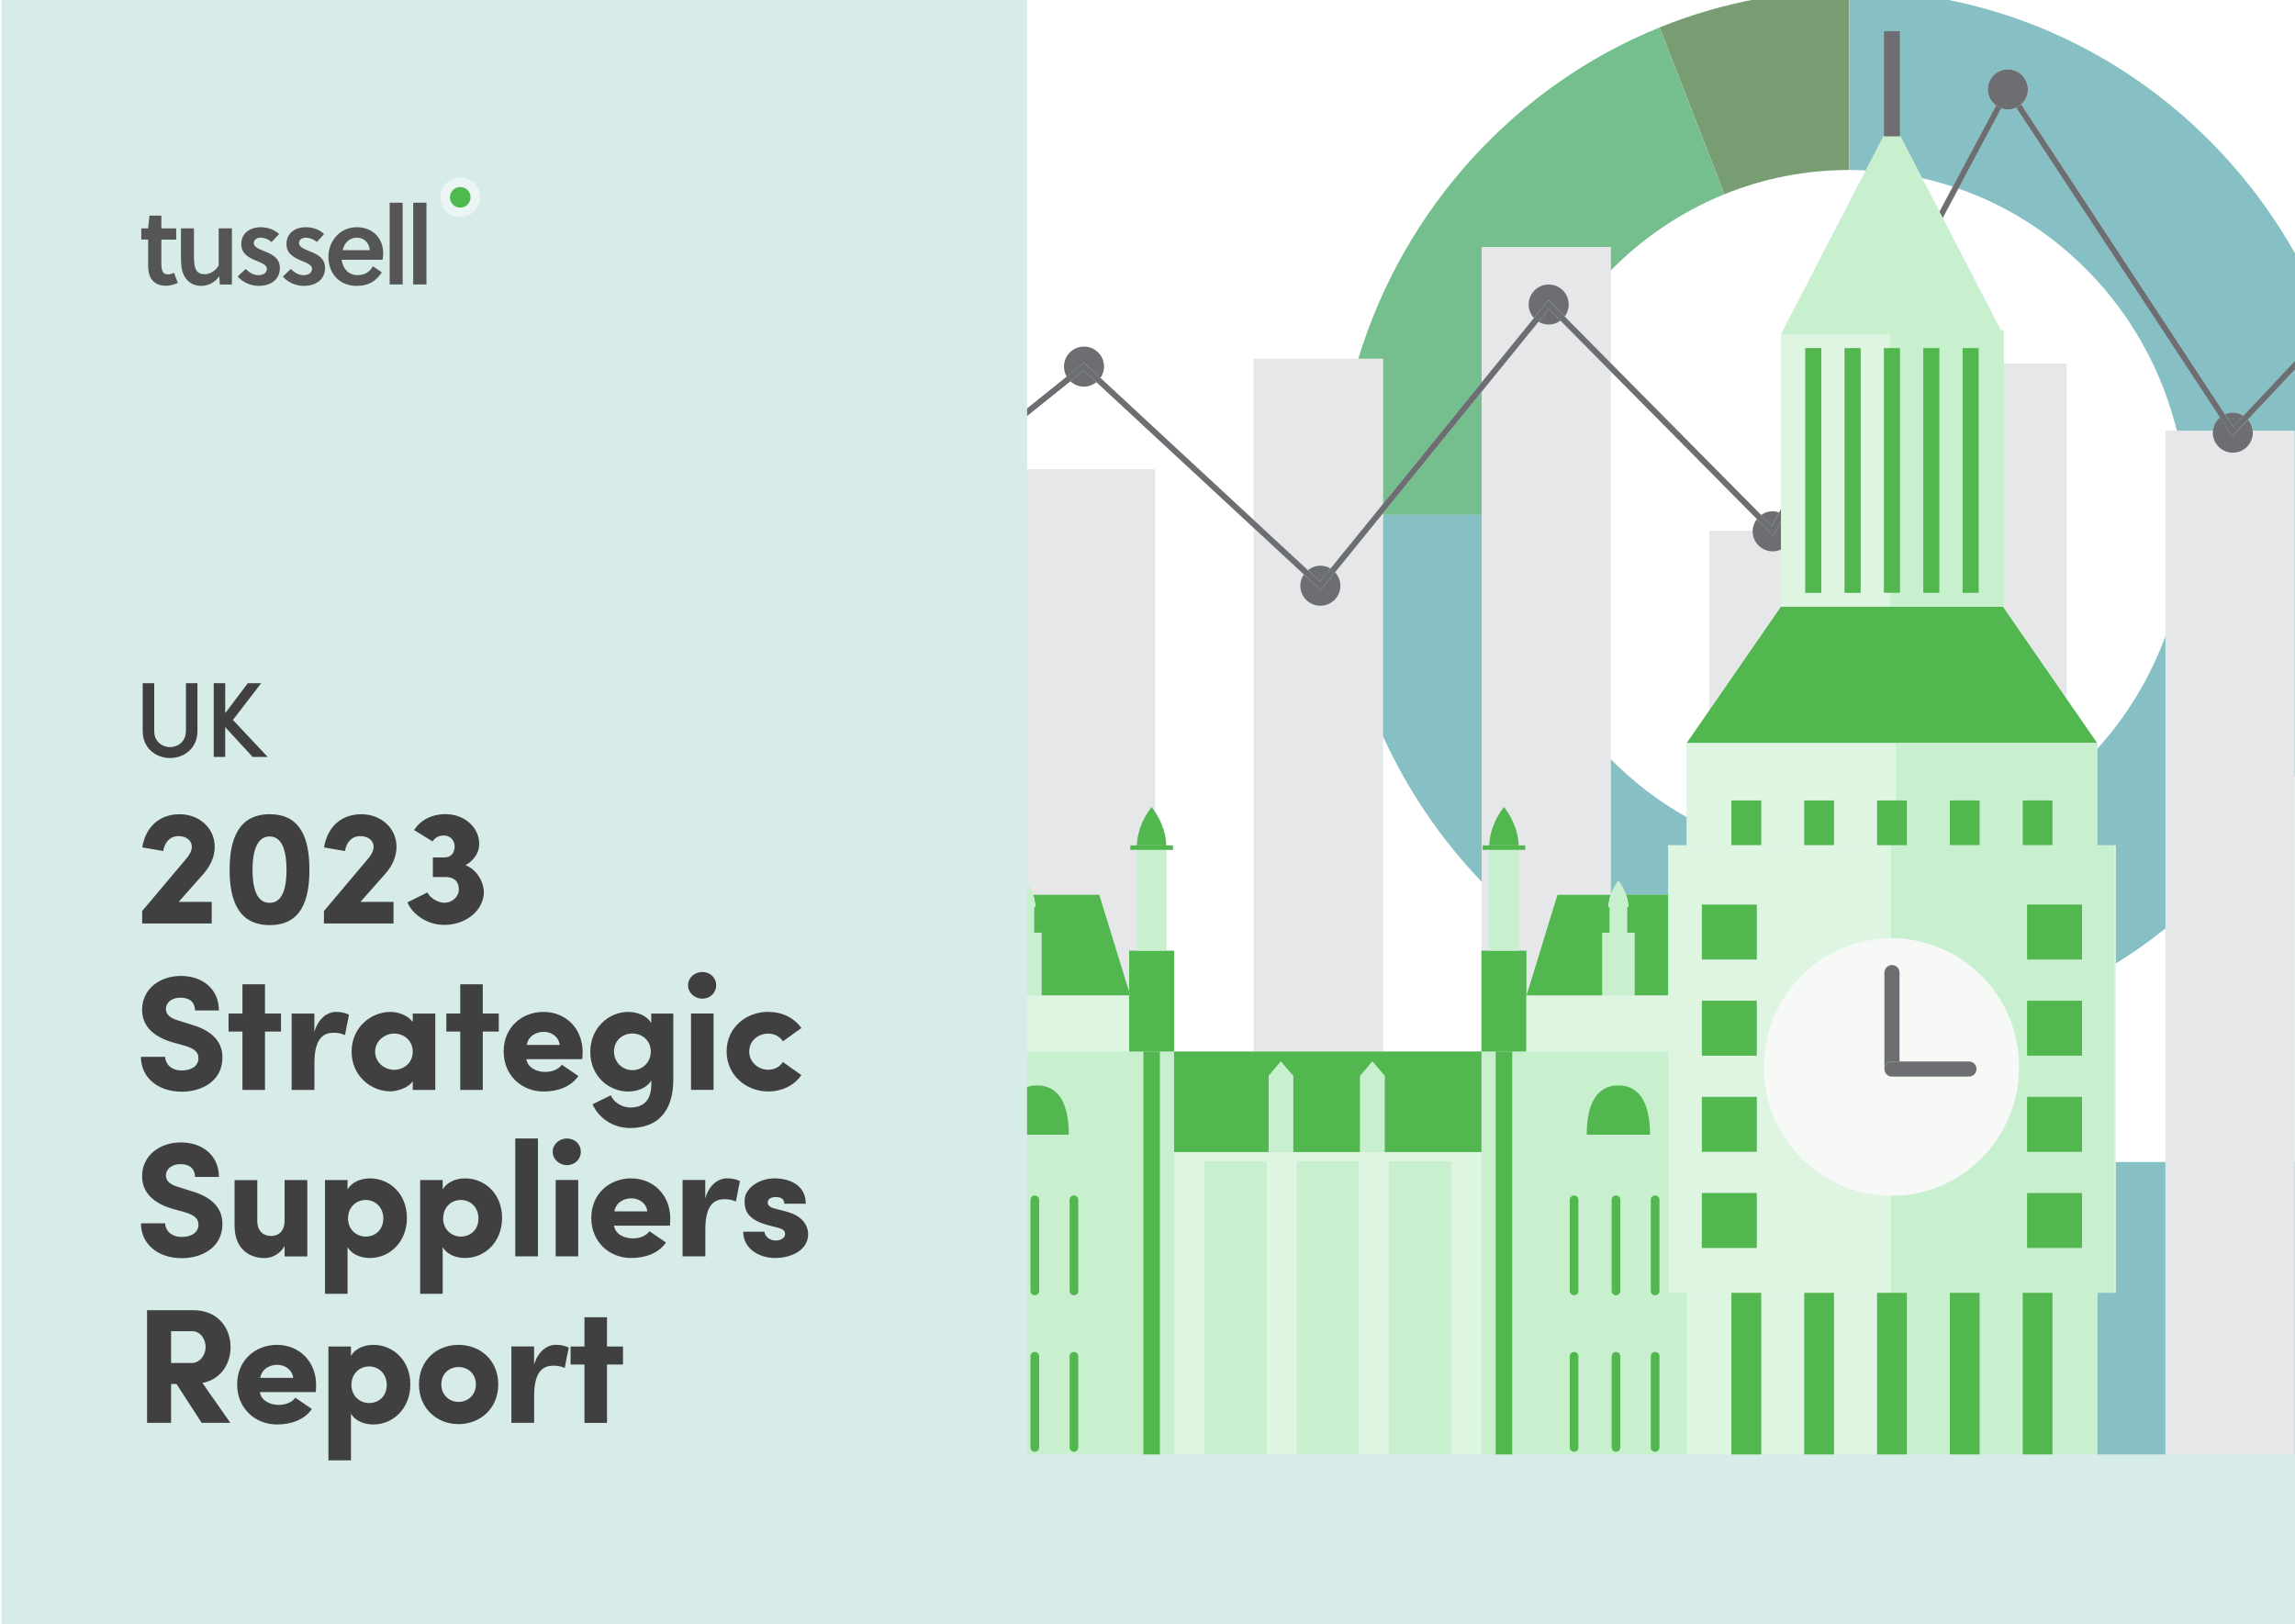 <?xml version="1.0" encoding="UTF-8"?>
<svg xmlns="http://www.w3.org/2000/svg" xmlns:xlink="http://www.w3.org/1999/xlink" viewBox="0 0 390 276">
  <defs>
    <style>
      .cls-1 {
        clip-path: url(#clippath);
      }

      .cls-2 {
        fill: none;
      }

      .cls-2, .cls-3, .cls-4, .cls-5, .cls-6, .cls-7, .cls-8, .cls-9, .cls-10, .cls-11, .cls-12, .cls-13, .cls-14, .cls-15, .cls-16, .cls-17, .cls-18 {
        stroke-width: 0px;
      }

      .cls-3 {
        fill: url(#New_Pattern_Swatch_2);
      }

      .cls-4 {
        fill: #f7f9f7;
      }

      .cls-5 {
        fill: #75bf8e;
      }

      .cls-6 {
        fill: #799d73;
      }

      .cls-7 {
        fill: #4fba50;
      }

      .cls-8 {
        fill: #565555;
      }

      .cls-9 {
        fill: #6d6e71;
      }

      .cls-10 {
        fill: #52b74e;
      }

      .cls-11 {
        fill: #86c0c4;
      }

      .cls-12 {
        fill: #404041;
      }

      .cls-13 {
        fill: #def5e2;
      }

      .cls-14 {
        fill: #c8efce;
      }

      .cls-15 {
        fill: #d7ebe8;
      }

      .cls-16, .cls-18 {
        fill: #fff;
      }

      .cls-17 {
        fill: #e6e7e8;
      }

      .cls-18 {
        isolation: isolate;
        opacity: .5;
      }
    </style>
    <pattern id="New_Pattern_Swatch_2" data-name="New Pattern Swatch 2" x="0" y="0" width="61" height="60" patternTransform="translate(-3127.77 1056.64)" patternUnits="userSpaceOnUse" viewBox="0 0 61 60">
      <g>
        <rect class="cls-2" width="61" height="60"/>
        <rect class="cls-6" width="61" height="60"/>
      </g>
    </pattern>
    <clipPath id="clippath">
      <rect class="cls-2" x="174.54" y="-311.65" width="215.46" height="247.36"/>
    </clipPath>
  </defs>
  <g id="_02" data-name="02">
    <rect class="cls-15" x=".24" y="-.21" width="389.76" height="276.21"/>
    <g>
      <path class="cls-16" d="m359.52,197.46h8.46v-39.7c-2.7,2.15-5.52,4.15-8.46,5.97v33.73Z"/>
      <path class="cls-16" d="m286.63,138.88v-2.86h0v-9.74h0s0,0,0,0l3.89-5.63v-30.44h7.32c.02-.75.29-1.44.72-1.99l-24.84-25.08v65.9c3.81,3.87,8.15,7.2,12.9,9.86Z"/>
      <path class="cls-16" d="m332.81,32.03l-2.68,5.02,9.86,19.07h.51v5.73h10.68v56.91l5.19,7.51h0v.12h.02v.85c4.98-5.5,8.94-11.98,11.58-19.12v-34.92s1.95,0,1.95,0c-4.74-19.31-18.86-34.8-37.13-41.18Z"/>
      <path class="cls-16" d="m331.85,31.7c-1.71-.56-3.46-1.04-5.23-1.44l2.95,5.71,2.28-4.27Z"/>
      <path class="cls-16" d="m390,43.07V-.21h-59.98c25.66,4.78,47.41,21,59.98,43.29Z"/>
      <path class="cls-16" d="m251.79,161.55v-11.72c-6.88-7.18-12.59-15.54-16.8-24.76v53.61h16.75v-17.13h.04Z"/>
      <path class="cls-16" d="m389.92,197.46h.08v-65.57s-.05.09-.08.14v65.43Z"/>
      <path class="cls-16" d="m181.27,64c-.29-.5-.47-1.08-.47-1.71,0-1.88,1.52-3.4,3.4-3.4s3.4,1.52,3.4,3.4c0,.71-.22,1.37-.6,1.92l26.06,24.15v-27.39h17.75c7.86-25.72,26.84-46.43,51.2-56.31,5.33-2.16,10.92-3.8,16.7-4.88h-124.18v69.62l6.74-5.4Z"/>
      <path class="cls-16" d="m273.73,61.71l25.55,25.81c.55-.39,1.23-.63,1.96-.63.39,0,.75.08,1.09.2l.33-.62v-29.66h0s0,0,0,0l14.41-27.86c-.94-.05-1.89-.07-2.84-.07-7.49,0-14.64,1.46-21.19,4.12-7.29,2.95-13.84,7.39-19.31,12.94v15.77Z"/>
      <path class="cls-16" d="m196.27,137.93c.83,1.25,1.83,3.22,1.94,5.73h1.12v.76h-1.11v17.13h1.31v17.13h13.54v-88.95s-26.75-24.79-26.75-24.79c-.58.47-1.31.76-2.12.76-.89,0-1.7-.35-2.3-.91l-7.36,5.9v9.09h21.73v58.16Z"/>
      <rect class="cls-11" x="389.92" y="197.46" width=".08" height="49.69"/>
      <polygon class="cls-11" points="359.52 197.46 359.52 219.67 359.29 219.67 359.29 219.67 356.41 219.67 356.41 247.15 367.98 247.15 367.98 197.46 359.52 197.46"/>
      <path class="cls-11" d="m235,87.48v37.59c4.21,9.22,9.91,17.58,16.79,24.76v-62.34h-16.79Z"/>
      <path class="cls-11" d="m314.23,28.88c.95,0,1.9.03,2.84.07l3.07-5.94V5.29h2.74v17.73l3.75,7.25c1.78.4,3.52.88,5.23,1.44l7.34-13.77c-.83-.62-1.38-1.6-1.38-2.72,0-1.88,1.52-3.4,3.4-3.4s3.4,1.52,3.4,3.4c0,1.01-.45,1.9-1.14,2.53l34.63,52.65c.41-.17.86-.27,1.33-.27.67,0,1.29.2,1.81.53l8.76-9.32v-18.26c-12.57-22.29-34.32-38.51-59.98-43.29h-15.78v29.09Z"/>
      <path class="cls-11" d="m382.8,73.21h7.12v58.82s.05-.09.08-.14V62.79l-8.01,8.52c.45.52.74,1.17.8,1.9Z"/>
      <path class="cls-11" d="m273.73,129.02v22.99c.38-1.06.93-1.87,1.29-2.34.37.47.92,1.29,1.3,2.37h7.17v-8.41h3.14v-4.76c-4.75-2.66-9.09-5.99-12.9-9.86Z"/>
      <path class="cls-11" d="m340.08,18.4l-7.27,13.63c18.27,6.37,32.39,21.87,37.13,41.18h6.12c.08-.92.53-1.73,1.2-2.29l-34.61-52.64c-.44.2-.92.32-1.43.32-.4,0-.78-.08-1.14-.21Z"/>
      <path class="cls-11" d="m356.41,143.64h3.12v20.09c2.94-1.82,5.76-3.82,8.46-5.97v-49.63c-2.64,7.14-6.6,13.62-11.58,19.12v16.39Z"/>
      <path class="cls-5" d="m235,85.66l16.79-20.68v-22.98h21.94v3.94c5.47-5.55,12.02-9.98,19.31-12.94l-11.02-28.33c-24.36,9.88-43.35,30.58-51.2,56.31h4.19v24.68Z"/>
      <polygon class="cls-5" points="251.79 87.48 251.79 66.56 235 87.24 235 87.48 251.79 87.48"/>
      <path class="cls-16" d="m282.02,4.67l11.02,28.33c6.56-2.66,13.71-4.12,21.19-4.12V-.21s-15.52,0-15.52,0c-5.78,1.08-11.37,2.72-16.7,4.88Z"/>
      <path class="cls-3" d="m282.02,4.67l11.02,28.33c6.56-2.66,13.71-4.12,21.19-4.12V-.21s-15.52,0-15.52,0c-5.78,1.08-11.37,2.72-16.7,4.88Z"/>
      <path class="cls-17" d="m302.66,95.68h0v-2.31c-.43.2-.91.32-1.42.32-1.88,0-3.4-1.52-3.4-3.4,0-.03,0-.06,0-.09h-7.32v30.44l12.14-17.57v-7.4Z"/>
      <polygon class="cls-17" points="340.35 103.08 340.35 103.08 351.19 118.76 351.19 61.86 340.51 61.86 340.5 103.08 340.35 103.08"/>
      <path class="cls-17" d="m389.92,132.03v-58.82h-7.12c0,.1.03.2.03.31,0,1.88-1.52,3.4-3.4,3.4s-3.4-1.52-3.4-3.4c0-.11.02-.21.03-.31h-8.07v34.92s0,49.63,0,49.63v89.39h21.94v-115.12Z"/>
      <path class="cls-17" d="m251.79,149.82v11.72h1.26v-17.13h-1.11v-.76h1.12c.13-3.13,1.66-5.44,2.5-6.53.84,1.08,2.37,3.4,2.5,6.53h1.12v.76h-1.11v17.13h1.31v7.63l5.27-17.13h9.05s0-.03.01-.04V63.13s-8.55-8.64-8.55-8.64c-.56.41-1.25.67-2.01.67-.63,0-1.22-.18-1.72-.48l-9.65,11.89v83.26Z"/>
      <path class="cls-17" d="m273.73,41.99h-21.94s0,22.98,0,22.98l8.88-10.93c-.55-.61-.9-1.4-.9-2.29,0-1.88,1.52-3.4,3.4-3.4s3.4,1.52,3.4,3.4c0,.76-.26,1.46-.69,2.03l7.84,7.92v-19.71Z"/>
      <path class="cls-17" d="m235,125.07v-37.82l-8.12,10c.55.61.9,1.4.9,2.29,0,1.88-1.52,3.4-3.4,3.4s-3.4-1.52-3.4-3.4c0-.71.22-1.37.6-1.92l-8.51-7.88v88.95h21.94v-53.61Z"/>
      <path class="cls-17" d="m224.38,96.13c.63,0,1.22.18,1.72.48l8.9-10.96v-24.68h-21.94s0,27.39,0,27.39l9.2,8.52c.58-.47,1.31-.76,2.12-.76Z"/>
      <path class="cls-17" d="m186.81,152.05l5.08,16.49v-6.99h1.31v-17.13h-1.11v-.76h1.12c.13-3.13,1.66-5.44,2.5-6.53.17.21.36.49.57.8v-58.16h-21.73s0,70.3,0,70.3c.33.48.73,1.15,1.02,1.98h11.25Z"/>
      <path class="cls-9" d="m299.28,87.51l1.83,1.85,1.22-2.28c-.35-.12-.71-.2-1.09-.2-.73,0-1.4.23-1.96.63Z"/>
      <path class="cls-9" d="m297.84,90.29c0,1.88,1.52,3.4,3.4,3.4.51,0,.99-.12,1.42-.32v-4.78l-1.3,2.44-2.8-2.82c-.43.55-.7,1.24-.72,1.99,0,.03,0,.06,0,.09Z"/>
      <path class="cls-9" d="m265.18,54.49l-1.97-1.99-1.76,2.17c.51.3,1.09.48,1.72.48.75,0,1.44-.25,2.01-.67Z"/>
      <path class="cls-9" d="m263.17,48.35c-1.88,0-3.4,1.52-3.4,3.4,0,.88.35,1.68.9,2.29l2.47-3.04,2.75,2.78c.43-.57.69-1.27.69-2.03,0-1.88-1.52-3.4-3.4-3.4Z"/>
      <path class="cls-9" d="m187.01,64.22c.37-.55.6-1.21.6-1.92,0-1.88-1.52-3.4-3.4-3.4s-3.4,1.52-3.4,3.4c0,.62.18,1.2.47,1.71l2.95-2.37,2.78,2.58Z"/>
      <path class="cls-9" d="m181.9,64.79c.61.56,1.41.91,2.3.91.8,0,1.53-.29,2.12-.76l-2.14-1.98-2.28,1.83Z"/>
      <path class="cls-9" d="m222.26,96.89l2.07,1.91,1.78-2.19c-.51-.3-1.09-.48-1.72-.48-.8,0-1.53.29-2.12.76Z"/>
      <path class="cls-9" d="m224.38,102.93c1.88,0,3.4-1.52,3.4-3.4,0-.88-.35-1.68-.9-2.29l-2.45,3.02-2.86-2.65c-.37.55-.6,1.21-.6,1.92,0,1.88,1.52,3.4,3.4,3.4Z"/>
      <polygon class="cls-14" points="199.52 178.68 197.11 178.68 197.11 247.15 199.52 247.15 199.52 195.77 199.52 178.68"/>
      <path class="cls-14" d="m191.88,178.68h-17.35v6.04c.54-.19,1.11-.28,1.72-.28,2.97,0,5.38,2.09,5.38,8.38h-7.1v54.33h19.76v-68.47h-2.41Zm-15.29,67.28c0,.41-.33.74-.74.74s-.74-.33-.74-.74v-15.49c0-.41.33-.74.74-.74s.74.33.74.74v15.49Zm0-26.59c0,.41-.33.74-.74.74s-.74-.33-.74-.74v-15.49c0-.41.33-.74.74-.74s.74.33.74.74v15.49Zm6.65,26.59c0,.41-.33.74-.74.74s-.74-.33-.74-.74v-15.49c0-.41.33-.74.74-.74s.74.33.74.74v15.49Zm0-26.59c0,.41-.33.74-.74.74s-.74-.33-.74-.74v-15.49c0-.41.33-.74.74-.74s.74.33.74.74v15.49Z"/>
      <path class="cls-10" d="m176.25,184.44c-.6,0-1.18.09-1.72.28v8.1h7.1c0-6.28-2.41-8.38-5.38-8.38Z"/>
      <path class="cls-10" d="m175.85,203.14c-.41,0-.74.33-.74.74v15.49c0,.41.33.74.74.74s.74-.33.74-.74v-15.49c0-.41-.33-.74-.74-.74Z"/>
      <path class="cls-10" d="m182.5,203.14c-.41,0-.74.33-.74.74v15.49c0,.41.33.74.74.74s.74-.33.74-.74v-15.49c0-.41-.33-.74-.74-.74Z"/>
      <path class="cls-10" d="m175.85,229.73c-.41,0-.74.33-.74.74v15.49c0,.41.33.74.74.74s.74-.33.74-.74v-15.49c0-.41-.33-.74-.74-.74Z"/>
      <path class="cls-10" d="m182.5,229.73c-.41,0-.74.33-.74.74v15.49c0,.41.33.74.74.74s.74-.33.74-.74v-15.49c0-.41-.33-.74-.74-.74Z"/>
      <polygon class="cls-10" points="198.21 161.55 193.19 161.55 191.88 161.55 191.88 168.54 192.08 169.18 191.88 169.18 191.88 178.68 194.3 178.68 197.11 178.68 199.52 178.68 199.52 161.55 198.21 161.55"/>
      <rect class="cls-14" x="193.19" y="144.42" width="5.03" height="17.13"/>
      <path class="cls-10" d="m198.2,143.66c-.11-2.51-1.11-4.48-1.94-5.73-.2-.31-.4-.58-.57-.8-.84,1.08-2.37,3.4-2.5,6.53h5.01Z"/>
      <polygon class="cls-10" points="198.21 144.42 199.32 144.42 199.32 143.66 198.2 143.66 193.2 143.66 192.08 143.66 192.08 144.42 193.19 144.42 198.21 144.42"/>
      <path class="cls-10" d="m191.88,168.54l-5.08-16.49h-11.25c.22.62.38,1.32.41,2.09h-.25v4.35h1.27v10.68h15.1l-.2-.64Z"/>
      <polygon class="cls-14" points="176.98 158.5 175.72 158.5 174.54 158.5 174.54 169.18 176.98 169.18 176.98 158.5"/>
      <rect class="cls-14" x="174.54" y="154.14" width="1.18" height="4.35"/>
      <path class="cls-14" d="m175.96,154.14c-.03-.78-.19-1.48-.41-2.09-.29-.83-.68-1.5-1.02-1.98v4.07h1.43Z"/>
      <polygon class="cls-13" points="191.88 169.18 176.98 169.18 174.54 169.18 174.54 178.68 191.88 178.68 191.88 169.18"/>
      <rect class="cls-10" x="194.3" y="178.68" width="2.81" height="68.47"/>
      <path class="cls-14" d="m283.49,219.67v-40.99h-26.52v68.47h29.66v-27.48h-3.14Zm-15.26,26.29c0,.41-.33.74-.74.74s-.74-.33-.74-.74v-15.49c0-.41.33-.74.74-.74s.74.33.74.74v15.49Zm0-26.59c0,.41-.33.74-.74.74s-.74-.33-.74-.74v-15.49c0-.41.33-.74.74-.74s.74.33.74.74v15.49Zm7.12,26.59c0,.41-.33.74-.74.74s-.74-.33-.74-.74v-15.49c0-.41.33-.74.74-.74s.74.33.74.74v15.49Zm0-26.59c0,.41-.33.74-.74.74s-.74-.33-.74-.74v-15.49c0-.41.33-.74.74-.74s.74.33.74.74v15.49Zm-5.72-26.55c0-6.28,2.41-8.38,5.38-8.38s5.38,2.09,5.38,8.38h-10.76Zm12.37,53.14c0,.41-.33.74-.74.74s-.74-.33-.74-.74v-15.49c0-.41.33-.74.74-.74s.74.33.74.74v15.49Zm0-26.59c0,.41-.33.74-.74.74s-.74-.33-.74-.74v-15.49c0-.41.33-.74.74-.74s.74.33.74.74v15.49Z"/>
      <polygon class="cls-14" points="251.75 178.68 251.75 195.77 251.75 247.15 254.17 247.15 254.17 178.68 251.75 178.68"/>
      <path class="cls-10" d="m275.02,184.44c-2.97,0-5.38,2.09-5.38,8.38h10.76c0-6.28-2.41-8.38-5.38-8.38Z"/>
      <path class="cls-10" d="m274.61,203.14c-.41,0-.74.33-.74.74v15.49c0,.41.33.74.74.74s.74-.33.74-.74v-15.49c0-.41-.33-.74-.74-.74Z"/>
      <path class="cls-10" d="m281.26,203.14c-.41,0-.74.33-.74.74v15.49c0,.41.33.74.74.74s.74-.33.74-.74v-15.49c0-.41-.33-.74-.74-.74Z"/>
      <path class="cls-10" d="m267.49,203.14c-.41,0-.74.33-.74.74v15.49c0,.41.33.74.74.74s.74-.33.74-.74v-15.49c0-.41-.33-.74-.74-.74Z"/>
      <path class="cls-10" d="m274.61,229.73c-.41,0-.74.33-.74.74v15.49c0,.41.33.74.74.74s.74-.33.74-.74v-15.49c0-.41-.33-.74-.74-.74Z"/>
      <path class="cls-10" d="m281.26,229.73c-.41,0-.74.33-.74.74v15.49c0,.41.33.74.74.74s.74-.33.74-.74v-15.49c0-.41-.33-.74-.74-.74Z"/>
      <path class="cls-10" d="m267.49,229.73c-.41,0-.74.33-.74.74v15.49c0,.41.33.74.74.74s.74-.33.74-.74v-15.49c0-.41-.33-.74-.74-.74Z"/>
      <polygon class="cls-10" points="259.39 161.55 258.08 161.55 253.06 161.55 251.79 161.55 251.75 161.55 251.75 178.68 254.17 178.68 256.98 178.68 259.39 178.68 259.39 169.18 259.39 161.55"/>
      <rect class="cls-14" x="253.06" y="144.42" width="5.03" height="17.13"/>
      <path class="cls-10" d="m255.57,137.13c-.84,1.08-2.37,3.4-2.5,6.53h5.01c-.13-3.13-1.66-5.44-2.5-6.53Z"/>
      <polygon class="cls-10" points="259.19 144.42 259.19 143.66 258.07 143.66 253.07 143.66 251.95 143.66 251.95 144.42 253.06 144.42 258.08 144.42 259.19 144.42"/>
      <path class="cls-10" d="m276.73,154.14h-.25v4.35h1.27v10.68h5.74v-17.13h-7.17c.22.62.38,1.32.41,2.09Z"/>
      <path class="cls-10" d="m272.29,158.5h1.27v-4.35h-.25c.03-.78.19-1.48.41-2.09h-9.05l-5.27,17.13h12.9v-10.68Z"/>
      <polygon class="cls-14" points="277.75 158.5 276.48 158.5 273.56 158.5 272.29 158.5 272.29 169.18 277.75 169.18 277.75 158.5"/>
      <rect class="cls-14" x="273.56" y="154.14" width="2.93" height="4.35"/>
      <path class="cls-14" d="m273.56,154.14h3.18c-.03-.78-.19-1.48-.41-2.09-.38-1.08-.94-1.9-1.3-2.37-.36.47-.91,1.27-1.29,2.34,0,.01,0,.02-.01.04-.22.62-.38,1.32-.41,2.09h.25Z"/>
      <polygon class="cls-13" points="283.49 169.18 277.75 169.18 272.29 169.18 259.39 169.18 259.39 178.68 283.49 178.68 283.49 169.18"/>
      <rect class="cls-10" x="254.17" y="178.68" width="2.81" height="68.47"/>
      <polygon class="cls-13" points="235.29 195.77 231.14 195.77 219.74 195.77 215.59 195.77 199.52 195.77 199.52 247.15 204.7 247.15 204.7 197.35 215.23 197.35 215.23 247.15 220.37 247.15 220.37 197.35 230.9 197.35 230.9 247.15 236.04 247.15 236.04 197.35 246.57 197.35 246.57 247.15 251.75 247.15 251.75 195.77 235.29 195.77"/>
      <polygon class="cls-10" points="213.06 178.68 199.52 178.68 199.52 195.77 215.59 195.77 215.59 182.82 217.66 180.39 219.74 182.82 219.74 195.77 231.14 195.77 231.14 182.82 233.21 180.39 235.29 182.82 235.29 195.77 251.75 195.77 251.75 178.68 235 178.68 213.06 178.68"/>
      <polygon class="cls-14" points="217.66 180.39 215.59 182.82 215.59 195.77 219.74 195.77 219.74 182.82 217.66 180.39"/>
      <polygon class="cls-14" points="233.21 180.39 231.14 182.82 231.14 195.77 235.29 195.77 235.29 182.82 233.21 180.39"/>
      <rect class="cls-14" x="220.37" y="197.35" width="10.53" height="49.8"/>
      <rect class="cls-14" x="236.04" y="197.35" width="10.53" height="49.8"/>
      <rect class="cls-14" x="204.7" y="197.35" width="10.53" height="49.8"/>
      <path class="cls-9" d="m376.06,73.21c0,.1-.03.2-.03.31,0,1.88,1.52,3.4,3.4,3.4s3.4-1.52,3.4-3.4c0-.11-.02-.21-.03-.31-.07-.72-.35-1.38-.8-1.9l-2.64,2.81-.35-.53-1.75-2.67c-.67.56-1.11,1.37-1.2,2.29Z"/>
      <path class="cls-9" d="m381.24,70.65c-.53-.33-1.15-.53-1.81-.53-.47,0-.92.1-1.33.27l1.4,2.12,1.75-1.86Z"/>
      <path class="cls-9" d="m330.13,37.05l2.68-5.02,7.27-13.63c-.32-.11-.62-.27-.88-.47l-7.34,13.77-2.28,4.27.56,1.08Z"/>
      <polygon class="cls-9" points="184.18 62.96 186.32 64.94 213.06 89.73 221.57 97.61 224.43 100.26 226.88 97.24 235 87.24 251.79 66.56 261.45 54.67 263.21 52.5 265.18 54.49 273.73 63.13 298.57 88.21 301.36 91.04 302.66 88.59 302.66 86.47 302.34 87.08 301.12 89.37 299.28 87.51 273.73 61.71 265.89 53.78 263.14 51.01 260.67 54.04 251.79 64.97 235 85.66 226.1 96.61 224.33 98.8 222.26 96.89 213.06 88.37 187.01 64.22 184.22 61.64 181.27 64 174.54 69.4 174.54 70.69 181.9 64.79 184.18 62.96"/>
      <path class="cls-9" d="m379.49,72.5l-1.4-2.12-34.63-52.65c-.25.22-.53.41-.83.55l34.61,52.64,1.75,2.67.35.53,2.64-2.81,8.01-8.52v-1.46l-8.76,9.32-1.75,1.86Z"/>
      <path class="cls-9" d="m341.21,18.6c.51,0,.99-.12,1.43-.32.31-.14.58-.33.83-.55.7-.62,1.14-1.52,1.14-2.53,0-1.88-1.52-3.4-3.4-3.4s-3.4,1.52-3.4,3.4c0,1.12.55,2.1,1.38,2.72.27.2.56.35.88.47.36.13.73.21,1.14.21Z"/>
      <rect class="cls-10" x="286.63" y="126.28" width="0" height="9.74"/>
      <polygon class="cls-10" points="340.35 103.08 321.22 103.08 321.22 103.08 302.66 103.08 302.66 95.68 302.66 95.68 302.66 103.08 290.52 120.64 286.63 126.27 356.38 126.27 351.19 118.76 340.35 103.08 340.35 103.08"/>
      <polygon class="cls-14" points="321.22 56.81 321.22 56.12 340 56.12 330.13 37.05 329.58 35.97 326.62 30.26 322.88 23.01 322.88 23.17 320.14 23.17 320.14 23.01 317.07 28.95 302.66 56.81 321.22 56.81"/>
      <polygon class="cls-9" points="322.88 23.17 322.88 23.01 322.88 5.29 320.14 5.29 320.14 23.01 320.14 23.17 322.88 23.17"/>
      <rect class="cls-13" x="311.66" y="219.67" width="7.31" height="27.48"/>
      <rect class="cls-13" x="299.29" y="219.67" width="7.31" height="27.48"/>
      <rect class="cls-13" x="286.63" y="219.67" width="7.59" height="27.48"/>
      <polygon class="cls-13" points="286.63 126.27 286.63 126.27 286.63 126.27 286.63 136.02 286.63 138.88 286.63 143.64 294.23 143.64 294.23 136.02 299.29 136.02 299.29 143.64 306.6 143.64 306.6 136.02 311.66 136.02 311.66 143.64 318.98 143.64 318.98 136.02 322.24 136.02 322.24 126.39 356.38 126.39 356.38 126.27 356.38 126.27 286.63 126.27"/>
      <rect class="cls-14" x="348.79" y="219.67" width="7.62" height="27.48"/>
      <rect class="cls-14" x="336.41" y="219.67" width="7.31" height="27.48"/>
      <rect class="cls-14" x="324.04" y="219.67" width="7.31" height="27.48"/>
      <polygon class="cls-14" points="322.24 126.39 322.24 136.02 324.04 136.02 324.04 143.64 331.35 143.64 331.35 136.02 336.41 136.02 336.41 143.64 343.73 143.64 343.73 136.02 348.79 136.02 348.79 143.64 356.41 143.64 356.41 127.24 356.41 126.39 356.38 126.39 322.24 126.39"/>
      <rect class="cls-10" x="306.6" y="136.02" width="5.06" height="7.61"/>
      <rect class="cls-10" x="294.23" y="136.02" width="5.06" height="7.61"/>
      <rect class="cls-10" x="306.6" y="219.67" width="5.06" height="27.48"/>
      <rect class="cls-10" x="294.23" y="219.67" width="5.06" height="27.48"/>
      <polygon class="cls-10" points="321.33 219.67 321.33 219.67 318.98 219.67 318.98 247.15 324.04 247.15 324.04 219.67 321.33 219.67"/>
      <polygon class="cls-10" points="322.24 136.02 318.98 136.02 318.98 143.64 321.33 143.64 324.04 143.64 324.04 136.02 322.24 136.02"/>
      <rect class="cls-10" x="343.73" y="219.67" width="5.06" height="27.48"/>
      <rect class="cls-10" x="343.73" y="136.02" width="5.06" height="7.61"/>
      <rect class="cls-10" x="331.35" y="219.67" width="5.06" height="27.48"/>
      <rect class="cls-10" x="331.35" y="136.02" width="5.06" height="7.61"/>
      <path class="cls-13" d="m302.66,93.37v9.71h18.56v-2.34h-1.08v-41.59h1.08v-2.34h-18.56v36.56Zm13.52-34.22v41.59h-2.74v-41.59h2.74Zm-9.42,0h2.74v41.59h-2.74v-41.59Z"/>
      <path class="cls-14" d="m322.88,59.15v41.59h-1.66v2.34h0s19.13,0,19.13,0h.16v-41.22s0-5.73,0-5.73h-19.28s0,.68,0,.68v2.34h1.65Zm13.37,41.59h-2.74v-41.59h2.74v41.59Zm-9.42-41.59h2.74v41.59h-2.74v-41.59Z"/>
      <rect class="cls-10" x="313.45" y="59.15" width="2.74" height="41.59"/>
      <rect class="cls-10" x="306.77" y="59.15" width="2.74" height="41.59"/>
      <polygon class="cls-10" points="322.88 59.15 321.22 59.15 320.14 59.15 320.14 100.73 321.22 100.73 322.88 100.73 322.88 59.15"/>
      <rect class="cls-10" x="326.83" y="59.15" width="2.74" height="41.59"/>
      <rect class="cls-10" x="333.51" y="59.15" width="2.74" height="41.59"/>
      <polygon class="cls-13" points="359.52 143.64 359.29 143.64 359.29 219.67 359.52 219.67 359.52 197.46 359.52 163.73 359.52 143.64"/>
      <path class="cls-13" d="m299.73,181.32c0-12.05,9.66-21.83,21.6-21.88v-15.8h-37.84v76.03h37.84v-16.47c-11.94-.05-21.6-9.82-21.6-21.88Zm-10.52-27.61h9.34v9.34h-9.34v-9.34Zm9.34,58.36h-9.34v-9.34h9.34v9.34Zm0-16.34h-9.34v-9.34h9.34v9.34Zm-9.34-16.34v-9.34h9.34v9.34h-9.34Z"/>
      <path class="cls-14" d="m359.29,143.64h-37.96v15.8s.06,0,.09,0c11.98,0,21.69,9.79,21.69,21.88,0,12.08-9.71,21.88-21.69,21.88-.03,0-.06,0-.09,0v16.47h0s2.71,0,2.71,0h35.25v-76.03Zm-14.81,42.75h9.34v9.34h-9.34v-9.34Zm0,16.34h9.34v9.34h-9.34v-9.34Zm0-49.02h9.34v9.34h-9.34v-9.34Zm9.34,16.34v9.34h-9.34v-9.34h9.34Z"/>
      <rect class="cls-10" x="289.2" y="153.71" width="9.34" height="9.34"/>
      <rect class="cls-10" x="289.2" y="170.05" width="9.34" height="9.34"/>
      <rect class="cls-10" x="289.2" y="202.73" width="9.34" height="9.34"/>
      <rect class="cls-10" x="289.2" y="186.39" width="9.34" height="9.34"/>
      <rect class="cls-10" x="344.47" y="202.73" width="9.34" height="9.34"/>
      <rect class="cls-10" x="344.47" y="186.39" width="9.34" height="9.34"/>
      <rect class="cls-10" x="344.47" y="153.71" width="9.34" height="9.34"/>
      <rect class="cls-10" x="344.47" y="170.05" width="9.34" height="9.34"/>
      <path class="cls-4" d="m299.73,181.32c0,12.05,9.66,21.83,21.6,21.88.03,0,.06,0,.09,0,11.98,0,21.69-9.8,21.69-21.88,0-12.08-9.71-21.88-21.69-21.88-.03,0-.06,0-.09,0-11.94.05-21.6,9.82-21.6,21.88Zm21.78-17.32c.7,0,1.28.57,1.28,1.28v15.1h11.8c.7,0,1.28.57,1.28,1.28s-.57,1.28-1.28,1.28h-13.08c-.7,0-1.28-.57-1.28-1.28v-16.37c0-.7.57-1.28,1.28-1.28Z"/>
      <path class="cls-9" d="m320.23,165.28v16.37c0-.7.57-1.28,1.28-1.28h1.28v-15.1c0-.7-.57-1.28-1.28-1.28s-1.28.57-1.28,1.28Z"/>
      <path class="cls-9" d="m321.51,180.38c-.7,0-1.28.57-1.28,1.28s.57,1.28,1.28,1.28h13.08c.7,0,1.28-.57,1.28-1.28s-.57-1.28-1.28-1.28h-13.08Z"/>
    </g>
    <g>
      <path class="cls-8" d="m29.94,40.71v-1.9h-2.52v-2.17h-2.02l-.23,2.17h-1.16v1.9h1.16v4.27c0,.62.08,1.28.23,1.79.39,1.09,1.32,1.79,2.76,1.79.7,0,1.51-.19,2.06-.5l-.66-1.71c-.31.19-.66.27-1.05.27-.7,0-.97-.43-1.05-1.16-.04-.31-.04-.5-.04-.78v-3.96h2.52Zm9.47,7.64v-9.55h-2.25v6.33c-.54.89-1.47,1.47-2.37,1.47-.7,0-1.16-.23-1.44-.7-.35-.62-.39-1.51-.39-2.29v-4.81h-2.21v4.97c0,1.4.12,2.64.85,3.57.58.78,1.47,1.24,2.6,1.24s2.29-.54,3.07-1.63l.08,1.4h2.06Zm8.03-8.58c-.85-.78-1.98-1.16-3.14-1.16-1.71,0-3.3.93-3.3,2.87,0,1.71,1.44,2.37,2.56,2.83.85.35,1.79.7,1.79,1.36,0,.78-.74,1.09-1.4,1.09-.85,0-1.51-.39-2.21-1.05l-1.36,1.28c.93,1.01,2.21,1.59,3.61,1.59,1.86,0,3.57-.93,3.57-3.07,0-1.75-1.55-2.41-2.76-2.87-.85-.35-1.67-.7-1.67-1.32,0-.58.5-.93,1.16-.93.7,0,1.4.31,1.86.74l1.28-1.36Zm7.64,0c-.81-.78-1.94-1.16-3.14-1.16-1.67,0-3.26.93-3.26,2.87,0,1.71,1.44,2.37,2.56,2.83.85.35,1.79.7,1.79,1.36,0,.78-.74,1.09-1.44,1.09-.85,0-1.47-.39-2.17-1.05l-1.36,1.28c.89,1.01,2.17,1.59,3.61,1.59,1.82,0,3.57-.93,3.57-3.07,0-1.75-1.55-2.41-2.76-2.87-.85-.35-1.67-.7-1.67-1.32,0-.58.5-.93,1.13-.93.7,0,1.44.31,1.9.74l1.24-1.36Zm9.93,4.38h-6.95c.16,1.4,1.13,2.6,2.68,2.6,1.24,0,2.06-.5,2.64-1.51l1.51,1.05c-1.05,1.55-2.29,2.29-4.27,2.29-2.95,0-4.81-2.1-4.81-4.93s2.1-5.04,4.81-5.04,4.5,1.86,4.5,4.42c0,.35-.04.78-.12,1.13Zm-2.17-1.63c-.08-1.24-.97-2.13-2.17-2.13-1.36,0-2.17.93-2.44,2.13h4.62Zm5.59-8.07h-2.21v13.89h2.21v-13.89Zm4.04,0h-2.25v13.89h2.25v-13.89Z"/>
      <circle class="cls-18" cx="78.21" cy="33.53" r="3.38"/>
      <circle class="cls-7" cx="78.21" cy="33.53" r="1.75"/>
    </g>
    <g>
      <path class="cls-12" d="m31.6,124.28v-8.18h1.95v8.18c0,2.76-2.15,4.53-4.64,4.53s-4.66-1.76-4.66-4.53v-8.18h1.96v8.18c0,1.62,1.25,2.67,2.69,2.67s2.69-1.05,2.69-2.67Z"/>
      <path class="cls-12" d="m45.49,128.63h-2.55l-4.67-5.07v5.07h-1.95v-12.53h1.95v5.09l3.84-5.09h2.27l-4.8,6.24,5.91,6.29Z"/>
      <path class="cls-12" d="m24.16,156.92v-2.11l7.47-8.86c.56-.64.97-1.36.97-2.06,0-.97-.83-1.81-2.28-1.81s-2.36,1.08-2.58,2.53l-3.56-.61c.56-3.47,2.89-5.64,6.36-5.64,3.22,0,5.95,2.28,5.95,5.53,0,1.78-.81,3.36-1.92,4.61l-4.2,4.75h5.61v3.67h-11.84Z"/>
      <path class="cls-12" d="m45.83,138.36c5.31,0,6.75,4.2,6.75,9.45s-1.44,9.39-6.75,9.39-6.81-4.2-6.81-9.39,1.5-9.45,6.81-9.45Zm0,15.06c2.2,0,2.86-2.56,2.86-5.61s-.67-5.67-2.86-5.67-2.92,2.58-2.92,5.67.69,5.61,2.92,5.61Z"/>
      <path class="cls-12" d="m55.05,156.92v-2.11l7.47-8.86c.56-.64.97-1.36.97-2.06,0-.97-.83-1.81-2.28-1.81s-2.36,1.08-2.58,2.53l-3.56-.61c.56-3.47,2.89-5.64,6.36-5.64,3.22,0,5.95,2.28,5.95,5.53,0,1.78-.81,3.36-1.92,4.61l-4.2,4.75h5.61v3.67h-11.84Z"/>
      <path class="cls-12" d="m73.56,149.03v-3.33h1.92c1.89,0,1.78-1.86,1.78-1.97,0-.56-.47-1.75-1.83-1.75-.97,0-1.58.44-1.92,1l-3.14-1.92c1.08-1.75,3.22-2.83,5.67-2.7,3.2.14,5.47,2.53,5.39,5.11,0,1.53-1,2.81-2.33,3.56,2,.75,3.25,3,3.11,4.95-.31,3.14-3.53,5.39-7.17,5.17-2.53-.14-4.86-1.69-5.81-3.81l3.42-1.69c.36.89,1.67,1.67,2.7,1.75,1.44.08,2.47-.97,2.61-1.95,0-.36.28-2.5-2.47-2.42h-1.92Z"/>
      <path class="cls-12" d="m28.05,179.59c.08,1.22,1,2.31,2.86,2.31,1.67,0,2.78-.78,2.81-2.03.03-.86-.39-1.61-2.31-2.17l-2.31-.64c-4.22-1.33-4.95-3.75-4.95-5.5,0-3.42,2.92-5.72,6.58-5.72s6.47,2.2,6.47,5.86h-4.06c0-1.31-.83-2.17-2.47-2.17-1.42,0-2.47.78-2.47,1.92,0,.5.17,1.42,2.06,1.95l2.28.72c4.64,1.33,5.33,3.97,5.25,5.78-.08,3.78-3.47,5.61-6.89,5.61-4.14,0-6.95-2.47-6.95-5.92h4.08Z"/>
      <path class="cls-12" d="m47.75,172.23v3.06h-2.72v9.92h-3.83v-9.92h-2.36v-3.06h2.36v-4.97h3.83v4.97h2.72Z"/>
      <path class="cls-12" d="m53.42,185.21h-3.86v-12.98h3.86v3.14c.67-2.42,2.33-3.42,3.67-3.42.92,0,1.58.17,2.22.47l-.69,3.47c-.7-.33-1.33-.39-1.97-.39-2.22,0-3.22,1.72-3.22,5.17v4.53Z"/>
      <path class="cls-12" d="m70.14,183.73c-.81,1.22-2.81,1.72-3.78,1.72-3.31,0-6.61-2.61-6.61-6.75s3.31-6.75,6.61-6.75c.86,0,2.72.31,3.78,1.72v-1.44h3.83v12.98h-3.83v-1.47Zm-3.14-1.94c1.58,0,3.14-1.14,3.14-3.08s-1.56-3.08-3.14-3.08-3.25,1.22-3.25,3.08,1.61,3.08,3.25,3.08Z"/>
      <path class="cls-12" d="m84.76,172.23v3.06h-2.72v9.92h-3.83v-9.92h-2.36v-3.06h2.36v-4.97h3.83v4.97h2.72Z"/>
      <path class="cls-12" d="m98.29,182.84c-1.33,1.94-3.7,2.64-5.92,2.64-3.7,0-6.78-2.72-6.78-6.81s3.08-6.72,6.78-6.72,6.64,2.75,6.64,6.84c0,.33-.03.86-.06,1.19h-9.5c.22,1.5,1.81,2.17,3.2,2.17,1.08,0,2.2-.36,2.83-1.22l2.81,1.92Zm-3.17-5.28c-.22-1.58-1.61-2.22-2.72-2.22s-2.58.56-2.89,2.22h5.61Z"/>
      <path class="cls-12" d="m103.81,186.12c.45,1.22,1.97,2.08,3.28,2.08,2.97,0,3.72-2.06,3.58-4.61-.64,1.19-2.25,1.89-3.89,1.89-3.33,0-6.47-2.61-6.47-6.72s3.14-6.81,6.47-6.81c1.61,0,3.22.72,3.89,1.89v-1.61h3.75v11.17c0,5.58-2.75,8.28-7.34,8.28-2.86,0-5.28-1.61-6.39-4.03l3.11-1.53Zm3.64-10.5c-1.67,0-3.11,1.22-3.11,3.06s1.45,3.17,3.11,3.17,3.14-1.25,3.14-3.17-1.53-3.06-3.14-3.06Z"/>
      <path class="cls-12" d="m119.34,165.17c1.31,0,2.36.94,2.36,2.25s-1.03,2.28-2.36,2.28-2.42-1.03-2.42-2.28,1.11-2.25,2.42-2.25Zm1.92,20.03h-3.83v-12.98h3.83v12.98Z"/>
      <path class="cls-12" d="m130.54,171.95c2.33,0,4.39.97,5.64,2.75l-3.14,2.25c-.53-.86-1.5-1.31-2.5-1.31-1.64,0-3.22,1.17-3.22,3.03s1.58,3.11,3.22,3.11c1,0,1.97-.44,2.5-1.31l3.14,2.22c-1.22,1.78-3.31,2.78-5.64,2.78-3.7,0-7.06-2.72-7.06-6.81s3.36-6.72,7.06-6.72Z"/>
      <path class="cls-12" d="m28.05,207.88c.08,1.22,1,2.31,2.86,2.31,1.67,0,2.78-.78,2.81-2.03.03-.86-.39-1.61-2.31-2.17l-2.31-.64c-4.22-1.33-4.95-3.75-4.95-5.5,0-3.42,2.92-5.72,6.58-5.72s6.47,2.2,6.47,5.86h-4.06c0-1.31-.83-2.17-2.47-2.17-1.42,0-2.47.78-2.47,1.92,0,.5.17,1.42,2.06,1.95l2.28.72c4.64,1.33,5.33,3.97,5.25,5.78-.08,3.78-3.47,5.61-6.89,5.61-4.14,0-6.95-2.47-6.95-5.92h4.08Z"/>
      <path class="cls-12" d="m48.36,200.52h3.86v12.98h-3.86v-1.78c-.69,1.31-2.11,2.06-3.36,2.06-2.92,0-5.14-1.81-5.14-5.5v-7.75h3.86v6.92c0,2.08,1.42,2.58,2.31,2.58,1.2,0,2.33-.67,2.33-2.64v-6.86Z"/>
      <path class="cls-12" d="m59.06,200.52v1.61c.64-1.19,2.17-1.89,3.81-1.89,3.33,0,6.28,2.61,6.28,6.72s-2.95,6.81-6.28,6.81c-1.64,0-3.17-.67-3.81-1.86v7.95h-3.83v-19.34h3.83Zm3.08,9.61c1.67,0,3-1.19,3-3.08s-1.36-3.14-3-3.14-3,1.25-3,3.14,1.44,3.08,3,3.08Z"/>
      <path class="cls-12" d="m75.23,200.52v1.61c.64-1.19,2.17-1.89,3.81-1.89,3.33,0,6.28,2.61,6.28,6.72s-2.95,6.81-6.28,6.81c-1.64,0-3.17-.67-3.81-1.86v7.95h-3.83v-19.34h3.83Zm3.08,9.61c1.67,0,3-1.19,3-3.08s-1.36-3.14-3-3.14-3,1.25-3,3.14,1.44,3.08,3,3.08Z"/>
      <path class="cls-12" d="m91.42,193.46v20.03h-3.86v-20.03h3.86Z"/>
      <path class="cls-12" d="m96.34,193.46c1.31,0,2.36.94,2.36,2.25s-1.03,2.28-2.36,2.28-2.42-1.03-2.42-2.28,1.11-2.25,2.42-2.25Zm1.92,20.03h-3.83v-12.98h3.83v12.98Z"/>
      <path class="cls-12" d="m113.18,211.13c-1.33,1.94-3.7,2.64-5.92,2.64-3.7,0-6.78-2.72-6.78-6.81s3.08-6.72,6.78-6.72,6.64,2.75,6.64,6.84c0,.33-.03.86-.06,1.19h-9.5c.22,1.5,1.81,2.17,3.2,2.17,1.08,0,2.2-.36,2.83-1.22l2.81,1.92Zm-3.17-5.28c-.22-1.58-1.61-2.22-2.72-2.22s-2.58.56-2.89,2.22h5.61Z"/>
      <path class="cls-12" d="m119.85,213.49h-3.86v-12.98h3.86v3.14c.67-2.42,2.33-3.42,3.67-3.42.92,0,1.58.17,2.22.47l-.69,3.47c-.7-.33-1.33-.39-1.97-.39-2.22,0-3.22,1.72-3.22,5.17v4.53Z"/>
      <path class="cls-12" d="m130.43,208.16c-3.92-1.03-3.89-3.03-3.89-4.22,0-1.92,2.33-3.7,5.06-3.7,2.56,0,5.33,1.11,5.33,4.31h-3.64c-.03-.97-.83-1.14-1.47-1.14-.86,0-1.39.39-1.36.97.03.42.36.78,1.14.97l2.2.58c3.14.89,3.53,2.92,3.53,3.78,0,2.75-2.89,4.06-5.61,4.06s-5.42-1.58-5.42-4.47h3.61c.03.75.83,1.5,1.92,1.5.86-.03,1.58-.42,1.58-1.08,0-.56-.31-.86-1.28-1.11l-1.69-.44Z"/>
      <path class="cls-12" d="m39.16,241.78h-4.89l-4.28-6.61h-.92v6.61h-4.08v-19.14h7.83c4.33,0,6.36,3.14,6.36,6.28,0,2.7-1.5,5.42-4.78,6.09l4.75,6.78Zm-10.09-15.56v5.39h3.45c1.58,0,2.42-1.47,2.42-2.7s-.75-2.7-2.31-2.7h-3.56Z"/>
      <path class="cls-12" d="m53,239.42c-1.33,1.94-3.7,2.64-5.92,2.64-3.7,0-6.78-2.72-6.78-6.81s3.08-6.72,6.78-6.72,6.64,2.75,6.64,6.84c0,.33-.03.86-.06,1.19h-9.5c.22,1.5,1.81,2.17,3.2,2.17,1.08,0,2.2-.36,2.83-1.22l2.81,1.92Zm-3.17-5.28c-.22-1.58-1.61-2.22-2.72-2.22s-2.58.56-2.89,2.22h5.61Z"/>
      <path class="cls-12" d="m59.64,228.81v1.61c.64-1.19,2.17-1.89,3.81-1.89,3.33,0,6.28,2.61,6.28,6.72s-2.95,6.81-6.28,6.81c-1.64,0-3.17-.67-3.81-1.86v7.95h-3.83v-19.34h3.83Zm3.08,9.61c1.67,0,3-1.19,3-3.08s-1.36-3.14-3-3.14-3,1.25-3,3.14,1.44,3.08,3,3.08Z"/>
      <path class="cls-12" d="m71.2,235.25c0-4.11,3.03-6.72,6.72-6.72s6.75,2.61,6.75,6.72-3.08,6.75-6.75,6.75-6.72-2.67-6.72-6.75Zm9.67,0c0-1.78-1.31-2.95-2.95-2.95s-2.92,1.17-2.92,2.95,1.33,2.97,2.92,2.97,2.95-1.17,2.95-2.97Z"/>
      <path class="cls-12" d="m90.76,241.78h-3.86v-12.98h3.86v3.14c.67-2.42,2.33-3.42,3.67-3.42.92,0,1.58.17,2.22.47l-.69,3.47c-.7-.33-1.33-.39-1.97-.39-2.22,0-3.22,1.72-3.22,5.17v4.53Z"/>
      <path class="cls-12" d="m105.87,228.81v3.06h-2.72v9.92h-3.83v-9.92h-2.36v-3.06h2.36v-4.97h3.83v4.97h2.72Z"/>
    </g>
  </g>
  <g id="_01" data-name="01">
    <g class="cls-1">
      <g>
        <path class="cls-13" d="m356.38-185.17V.03c-11.28,2.2-22.95,3.35-34.87,3.35-11.92,0-23.59-1.15-34.87-3.35v-185.19s69.75,0,69.75,0Z"/>
        <path class="cls-14" d="m356.41-185.05V.15c-11.28,2.2,12.63,3.35.7,3.35-11.92,0-23.59-1.15-34.87-3.35v-185.19s34.17,0,34.17,0Z"/>
      </g>
    </g>
  </g>
</svg>